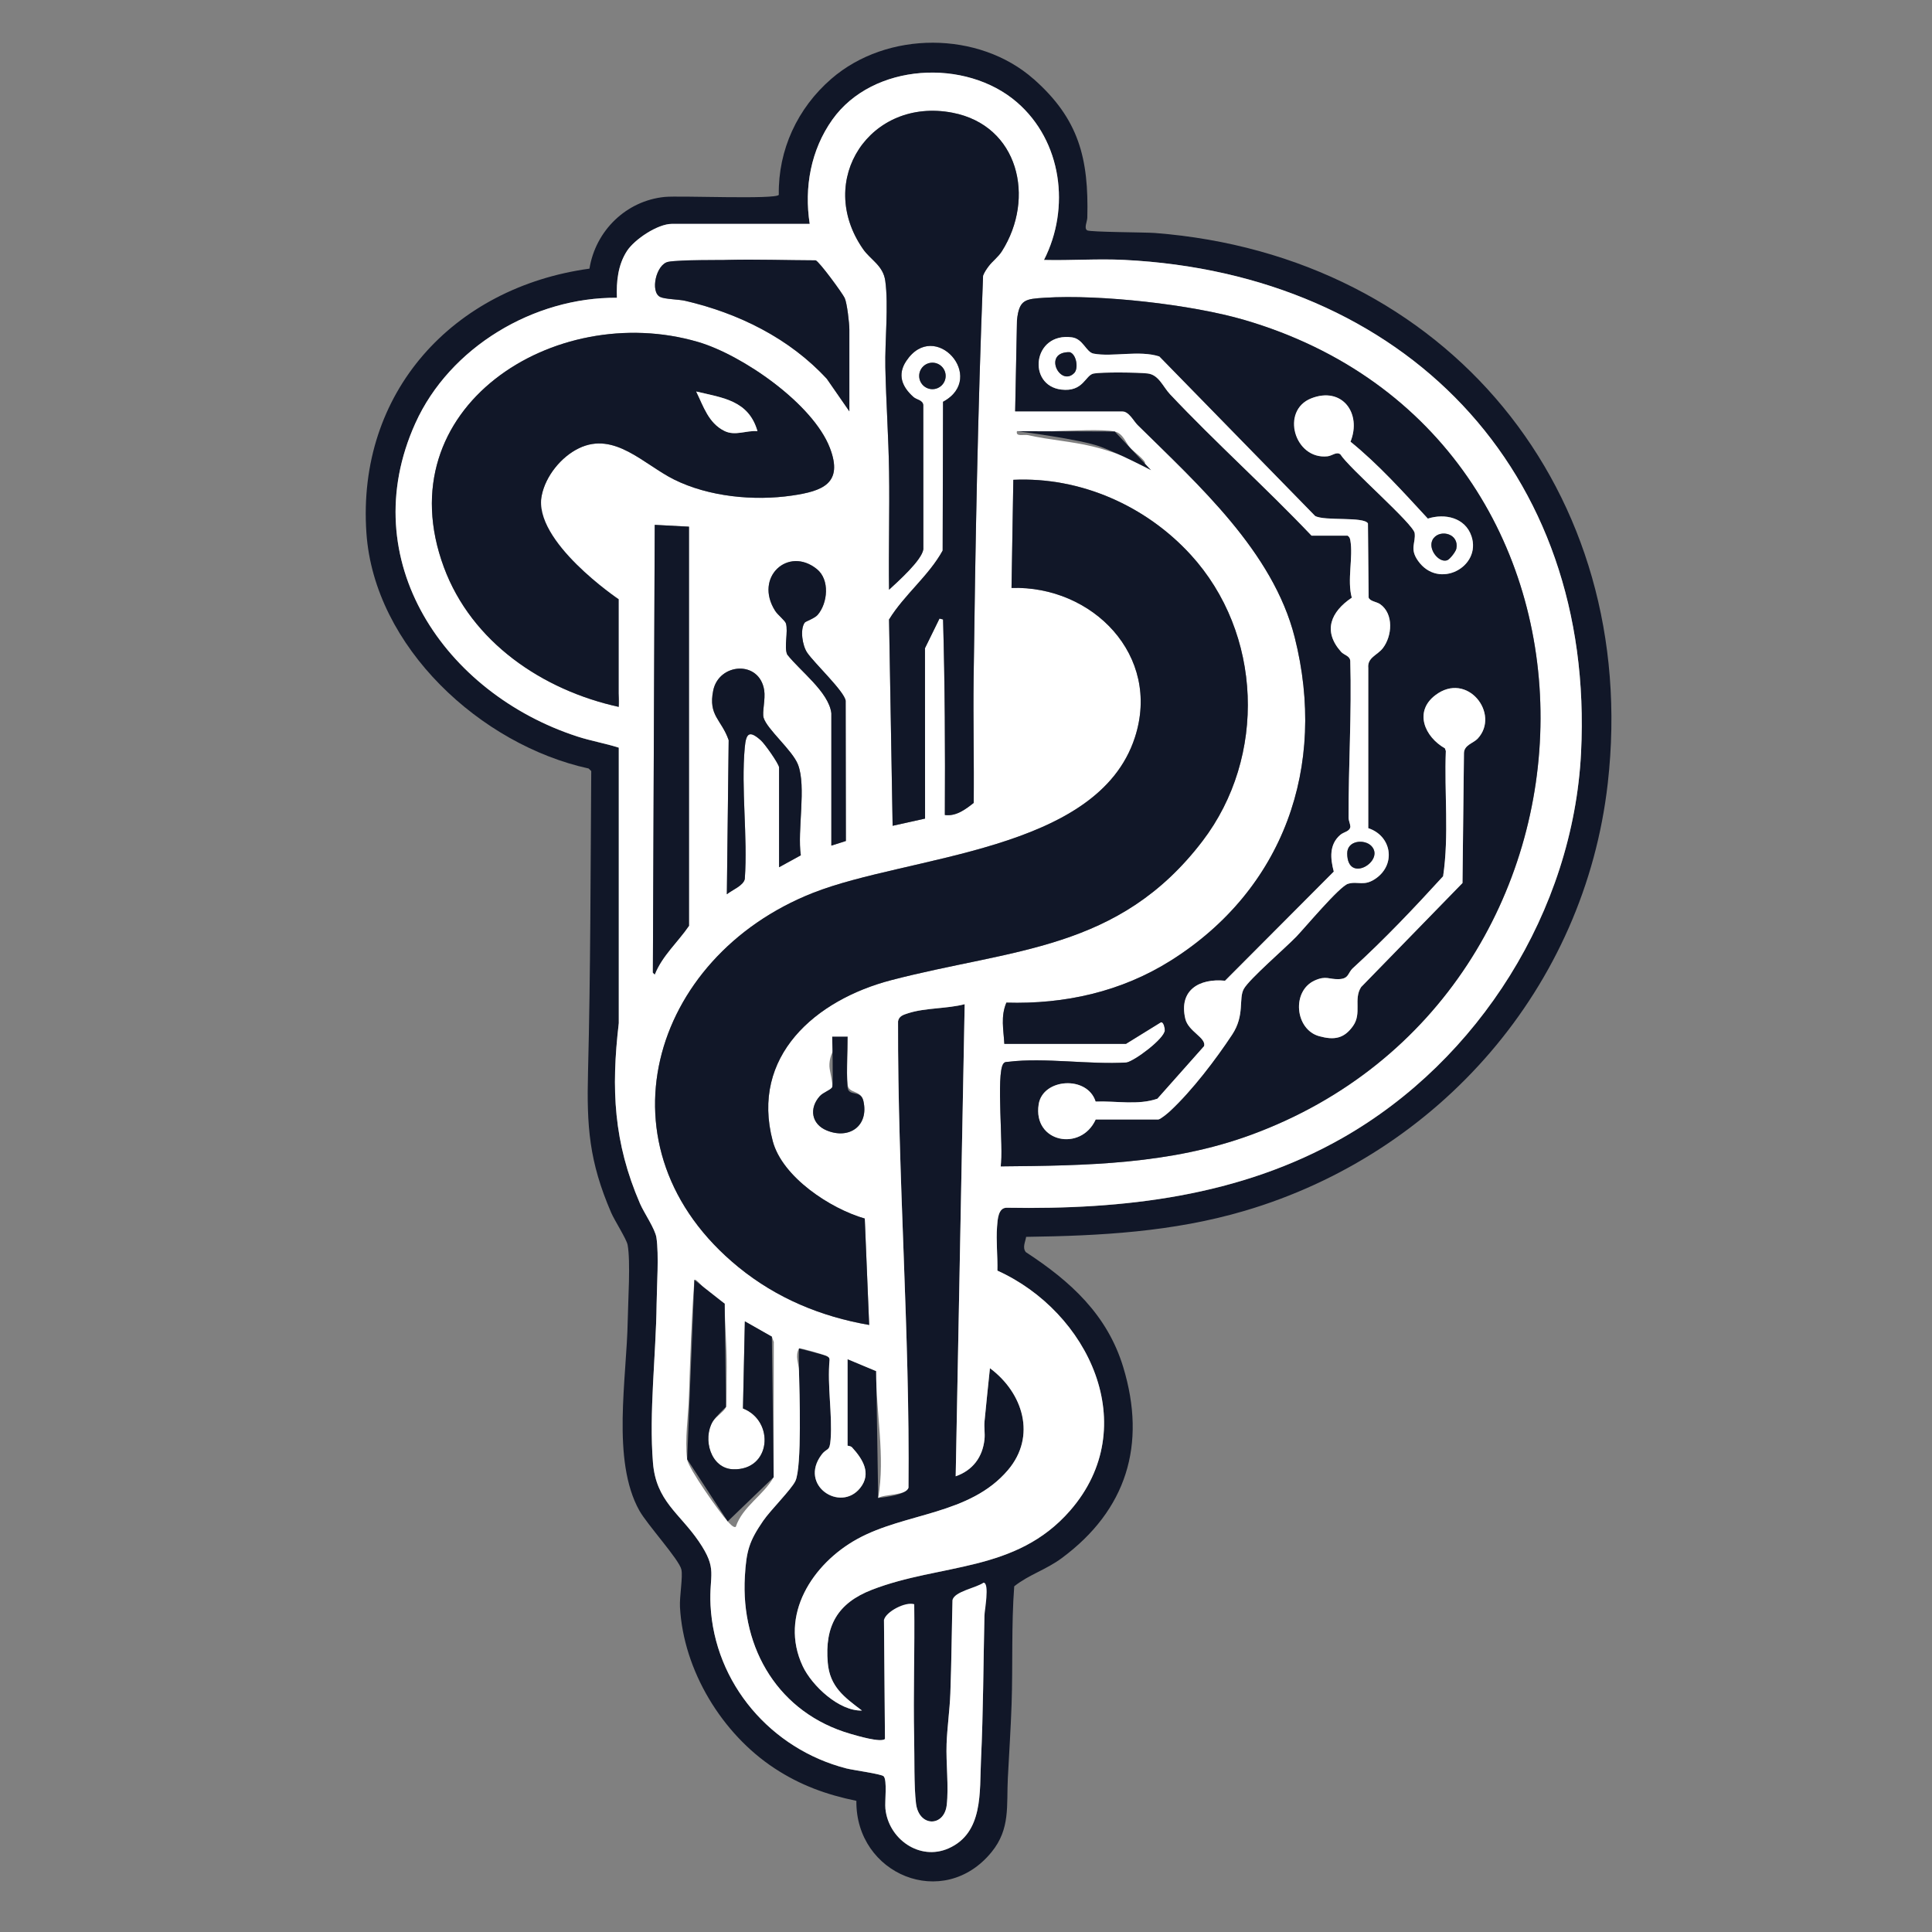 <?xml version="1.0" encoding="UTF-8"?>
<svg id="Layer_1" xmlns="http://www.w3.org/2000/svg" version="1.1" viewBox="0 0 2048 2048">
  <rect x="0" y="0" width="2048" height="2048" fill="#808080" stroke="none"/>
  <!-- Generator: Adobe Illustrator 30.0.0, SVG Export Plug-In . SVG Version: 2.1.1 Build 123)  -->
  <defs>
    <style>
      .st0 {
        fill: #111728;
      }

      .st1 {
        display: none;
      }

      .st1, .st2 {
        fill: #fff;
      }
    </style>
  </defs>
  <path class="st1" d="M2942.34-964.12v3912.05H-969.71V-964.12h3912.05ZM1095.86,83.9c-58.09-51.36-155.5-51.57-214.63-.31-35.79,31.02-56.42,75.2-55.63,122.95-3.25,5.11-105.3.64-121.01,2.21-40.85,4.08-73.26,35.89-79.69,76.01-144.48,19.84-246.73,131.13-236.44,280.2,8.35,120.99,121.37,224.72,235.54,249.67l2.79,2.71c-.8,106.03-.7,212.4-3.41,318.76-1.49,58.13,1.13,95.04,24.52,149.34,3.52,8.17,16.3,28.03,17.44,34.14,3.28,17.62.45,59.99.12,80.23-.99,60.97-17.42,148.27,12.34,201.47,8.34,14.9,42.21,51.96,44.54,62.46,1.72,7.79-2.1,28.6-1.5,39.68,3.61,67.3,44.56,134.49,100.21,171.03,27.22,17.88,54.83,27.94,86.79,34.5-.95,77.94,92.35,116.98,143.38,54.21,19.96-24.55,15.68-48.95,17.17-78.34,1.3-25.84,3.1-52.32,3.98-78.16,1.41-41.68-.32-83.54,2.79-125.12,15.72-12.48,33.69-17.5,50.41-29.89,68.55-50.81,90.11-120.09,65.19-202.3-16.92-55.81-55.98-91.14-103.31-122.08-3.9-4.88-.48-10.82.34-16.16,78.62-1.07,155.48-5.21,231.33-27.51,206.85-60.81,360.77-237.32,385.23-453.34,35-309.21-170.63-559.35-480.2-583.31-10.12-.78-68.69-.85-71.7-2.8-3.55-2.3.07-9.17.18-13.38,1.64-62.8-8.95-104.62-56.73-146.88Z"/>
  <g>
    <path class="st0" d="M1095.86,83.9c47.79,42.25,58.37,84.07,56.73,146.88-.11,4.21-3.73,11.08-.18,13.38,3.01,1.95,61.59,2.02,71.7,2.8,309.57,23.97,515.21,274.1,480.2,583.31-24.45,216.02-178.38,392.53-385.23,453.34-75.85,22.3-152.7,26.44-231.33,27.51-.82,5.33-4.23,11.28-.34,16.16,47.34,30.94,86.4,66.27,103.31,122.08,24.92,82.21,3.36,151.5-65.19,202.3-16.72,12.4-34.69,17.41-50.41,29.89-3.11,41.58-1.38,83.44-2.79,125.12-.87,25.84-2.67,52.32-3.98,78.16-1.48,29.39,2.79,53.79-17.17,78.34-51.03,62.77-144.34,23.73-143.38-54.21-31.96-6.56-59.57-16.62-86.79-34.5-55.65-36.55-96.61-103.73-100.21-171.03-.59-11.09,3.23-31.89,1.5-39.68-2.32-10.49-36.2-47.56-44.54-62.46-29.76-53.2-13.33-140.49-12.34-201.47.33-20.25,3.16-62.62-.12-80.23-1.14-6.11-13.92-25.97-17.44-34.14-23.39-54.3-26.01-91.21-24.52-149.34,2.72-106.37,2.62-212.73,3.41-318.76l-2.79-2.71c-114.17-24.95-227.19-128.68-235.54-249.67-10.29-149.07,91.97-260.36,236.44-280.2,6.43-40.12,38.84-71.93,79.69-76.01,15.71-1.57,117.76,2.9,121.01-2.21-.79-47.75,19.85-91.93,55.63-122.95,59.13-51.25,156.54-51.05,214.63.31ZM858.34,237.38h-146.13c-15.03,0-39.56,16.35-47.63,28.79-9.52,14.67-11.32,32.44-10.62,49.54-87.95-.7-177.23,52.29-213.68,133.02-65.67,145.46,31.55,286.46,171.72,332.03,14.5,4.72,29.49,7.19,43.94,11.85v292.02c-8.2,69.98-5.51,126.47,22.51,191.28,4.32,10,15.99,26.65,17.4,36.08,2.73,18.19.42,50.87.18,70.67-.64,53.69-8.16,114.95-3.85,167.95,3.31,40.63,28.02,53.31,48.51,83.3,20.61,30.17,10.82,34.61,12.51,67.72,4.23,83.02,64.15,152.52,144.05,173.04,6.94,1.78,37.02,5.83,39.45,8.3,3.96,4.02,1.11,26.78,1.88,34.41,3.25,32.11,36.2,55.53,66.84,42.05,37.18-16.36,32.87-60.09,34.46-93.52,2.42-50.96,2.5-101.88,3.66-152.97.12-5.38-.85-35.17-.85-35.17l-32.99,18.43s-1.05,66.07-2.29,99.04c-.66,17.31-3.34,36.02-3.98,53.33-.75,20.45,2.42,45.57.12,65.07-2.74,23.16-29.5,23.44-32.56-1.91-2.23-18.45-1.51-48.66-1.95-68.72-1.04-47.39.09-142.39.09-142.39l-32.07,16.64,1.04,126.16c-4.18,4.21-29.88-3.47-36.63-5.42-75.49-21.87-116.4-89.53-111.88-166.97,1.58-27.05,4.54-37.19,19.43-58.88,7.81-11.37,29.95-33.26,34.16-42.25,6.97-14.87,4.3-95.04,3.77-116.73-.19-8.01.02-23.74.02-23.74,0,0,26.96,6.82,29.14,7.95s3.24,1.65,3.25,4.39c-2.52,27.18,3.06,57.5,1.15,83.97-1,13.87-3.69,8.45-9.67,16.44-24.3,32.45,19.97,61.44,40.96,35.22,12.43-15.54,2.55-30.83-8.54-43.01-1.58-1.74-4.81-1.86-4.81-1.86v-91.69l30.32,12.66,2.16,134.41s29.51-2.3,32.1-10.86c1.59-165.2-11.54-329.36-11.06-494.33.9-5.65,5.84-7,10.56-8.54,18.22-5.96,41.22-4.67,60.07-9.64l-9.53,500.45c18.02-6.29,28.54-20.25,30.53-39.17.66-6.25-.56-12.79.04-19.06,1.81-18.77,3.76-37.63,5.73-56.37,35.08,26.07,49.58,72.09,19.13,107.97-40.63,47.86-108.87,45.01-159.87,73.17-47.23,26.07-83.08,80.75-57.7,134.76,9.77,20.78,38.63,47.81,62.8,47.02-18.79-14.18-34.06-25.2-36.26-50.63-3.38-39.15,10.47-63.3,46.72-77.37,72.88-28.3,152.64-17.93,210.19-83.98,77.72-89.2,19.22-210.85-77.1-254.35.38-15.33-1.52-31.3-.36-46.6.56-7.35,1.08-20.4,10.49-20.07,124.04,2.12,246.66-11.91,355.76-74.03,144.59-82.35,244.37-240.82,252.8-408.12,15.15-300.57-188.43-507.92-484.23-522.59-28.19-1.4-56.92.77-85.08.06,28.21-55.24,18.96-125.98-28.63-167.14-54.26-46.94-152.83-41.84-195.65,18.33-22.86,32.12-30.07,71.9-24.04,110.63Z"/>
    <path class="st2" d="M858.34,237.38c-6.03-38.73,1.19-78.51,24.04-110.63,42.83-60.17,141.39-65.27,195.65-18.33,47.59,41.17,56.84,111.9,28.63,167.14,28.17.71,56.89-1.46,85.08-.06,295.8,14.67,499.38,222.03,484.23,522.59-8.43,167.3-108.21,325.77-252.8,408.12-109.09,62.13-231.72,76.15-355.76,74.03-9.41-.32-9.93,12.72-10.49,20.07-1.16,15.3.74,31.26.36,46.6,96.32,43.51,154.82,165.15,77.1,254.35-57.55,66.04-137.31,55.68-210.19,83.98-36.25,14.08-50.11,38.22-46.72,77.37,2.2,25.43,17.47,36.45,36.26,50.63-24.17.79-53.03-26.24-62.8-47.02-25.39-54,10.47-108.69,57.7-134.76,51-28.16,119.25-25.31,159.87-73.17,30.45-35.88,15.95-81.9-19.13-107.97-1.97,18.74-3.92,37.6-5.73,56.37-.6,6.27.62,12.81-.04,19.06-1.99,18.92-12.51,32.88-30.53,39.17l9.53-500.45c-18.85,4.97-41.85,3.68-60.07,9.64-4.72,1.54-9.66,2.9-10.56,8.54-.49,164.98,12.65,329.13,11.06,494.33-2.59,8.56-24.7,6.62-32.1,10.86,7.67-44.13-2.42-89.64-2.16-134.41l-30.32-12.66v91.69c0,.26,3.23.12,4.81,1.86,11.1,12.18,20.98,27.47,8.54,43.01-20.98,26.22-65.26-2.77-40.96-35.22,5.98-7.99,8.67-2.58,9.67-16.44,1.91-26.47-3.67-56.79-1.15-83.97-.01-2.74-1.12-3.28-3.25-4.39s-27.9-8.81-29.14-7.95c-4.47,8.46-.22,15.72-.02,23.74.53,21.68,3.2,101.85-3.77,116.73-4.21,8.99-26.35,30.87-34.16,42.25-14.9,21.69-17.85,31.83-19.43,58.88-4.52,77.44,36.39,145.09,111.88,166.97,6.75,1.96,32.45,9.63,36.63,5.42l-1.04-126.16c1.96-8.7,22.76-19.67,32.07-16.64.72,47.31-1.12,95-.09,142.39.44,20.06-.28,50.27,1.95,68.72,3.06,25.34,29.82,25.07,32.56,1.91,2.3-19.5-.87-44.62-.12-65.07.64-17.31,3.32-36.02,3.98-53.33,1.25-32.97,1.38-66.05,2.29-99.04,1.77-9.08,25.36-13.06,32.99-18.43,6.57.56.97,29.79.85,35.17-1.16,51.1-1.24,102.01-3.66,152.97-1.59,33.44,2.72,77.16-34.46,93.52-30.64,13.48-63.59-9.94-66.84-42.05-.77-7.63,2.07-30.39-1.88-34.41-2.44-2.48-32.51-6.52-39.45-8.3-79.9-20.52-139.82-90.02-144.05-173.04-1.69-33.1,8.1-37.55-12.51-67.72-20.49-29.98-45.2-42.66-48.51-83.3-4.32-53,3.21-114.26,3.85-167.95.24-19.8,2.55-52.47-.18-70.67-1.42-9.43-13.08-26.08-17.4-36.08-28.02-64.81-30.71-121.3-22.51-191.28v-292.02c-14.45-4.65-29.44-7.13-43.94-11.85-140.17-45.56-237.39-186.56-171.72-332.03,36.45-80.73,125.72-133.72,213.68-133.02-.7-17.1,1.1-34.88,10.62-49.54,8.07-12.44,32.6-28.79,47.63-28.79h146.13ZM1048.17,282.02c3.66-4.94,9.96-9.52,13.88-15.71,35.69-56.35,17.81-133.31-52.42-146.8-86.98-16.71-145.68,71.27-94.82,144.48,8.02,11.55,21.31,17.35,23.59,33.72,3.61,25.97-.48,63.9.09,91.6.76,36.52,3.4,74.05,3.95,110.6.64,41.72-.6,83.53-.04,125.23,9.23-8.56,34.76-31.2,36.36-42.89l-.08-152.91c-.65-5.4-6.9-5.35-10.52-8.58-12.03-10.74-17.21-23.53-7.51-38.08,30.27-45.42,86.22,17.8,38.99,43.24l-.4,157.72c-14.81,26.9-40.68,46.76-56.83,73.07l3.79,218.67,34.38-7.63-.1-180.6,15.4-31.42,3.79.95c1.96,68.97,2.28,138.08,1.89,207.26,11.91,1.62,21.83-5.91,30.6-12.82.45-43.81-.67-87.68-.11-131.49,1.81-142.14,4.44-285.33,10.03-427.39,1.39-3.76,3.71-7.04,6.06-10.2ZM900.36,436.04v-86.91c0-6.21-2.41-27.81-4.96-33.24-2.35-5.01-27.08-38.83-30.77-39.9-31.04-.1-62.25-1.22-93.28-.47-4.52.11-8.69,1.92-13.21,2.07-14.19.48-37.19-2.42-49.7-.04-12.98,2.47-19.44,31.86-8.65,37.22,5,2.48,19.57,2.5,26.47,4.1,56.6,13.12,110.7,39.8,150.26,82.78l23.85,34.41ZM1076.1,436.04h113.66c7.04,0,12.06,10.3,16.19,14.38,64.42,63.61,143.55,134.38,166.48,225.11,34.64,137.04-11.69,267.48-131.42,342.79-52.53,33.04-112.33,46.32-174.19,44.52-6.22,14.78-3,28.47-2.17,43.69h128.94l36.63-22.64c3.42-1.66,4.65,6.54,4.57,8.38-.4,8.9-31.97,32.39-40.52,34.02-38.86,2.49-87.04-5.44-124.94-.77-2.25.28-4.03-.18-5.67,1.97-8.06,10.6.41,90.74-2.83,108.92,90.46-.79,179.68-1.97,265.47-33.48,404.54-148.59,415.82-739.86-7.18-863.76-56.17-16.45-153.24-27.25-211.56-23.55-20.6,1.31-27.27,1.72-29.51,23.98l-1.93,96.44ZM649.57,635.23c-1.75-2.18-9.52-5.09-12.64-7.4-34.17-25.26-72.25-54.02-62.71-102.47,4.06-20.64,20.61-41.15,39.54-50.23,37.75-18.1,68.72,17.23,100.7,33.16,36.8,18.33,84.8,22.95,125.21,17.02,32.06-4.71,54.55-12.63,40.04-50.47-17.97-46.85-92.85-98.61-139.79-112.35-152.31-44.6-331.84,70.13-269.39,238.83,29.43,79.5,104.64,130.3,185.31,148,1.64-8.77-1.71-17.55-1.98-25.7-.51-15.3,2.86-79.45-4.29-88.37ZM1002.42,398.5c0-7.75-6.28-14.03-14.03-14.03s-14.03,6.28-14.03,14.03,6.28,14.03,14.03,14.03,14.03-6.28,14.03-14.03ZM1213.61,491.43c2.29-2.35-12.77-13.59-15.22-16.28-5.2-5.73-7.75-15.7-16.69-17.7-13-2.91-47.33-.69-62.71-.48-4.57.06-8.75,2.08-13.29,2.16l-27.69-2.07c-1.58,6.36,7.21,3.17,11.97,4.25,22.44,5.08,45.67,6.5,68.26,11.97,18.45,4.46,37.44,11.88,55.36,18.16ZM1262.18,588.05c-47.49-51.91-116.87-82.76-188.01-79.44l-1.91,114.63c85.68-2.64,159.07,71.42,130.78,158.46-39.63,121.93-239.7,124.7-341.36,164.84-172.57,68.13-232.83,271.26-78.74,396.78,40.3,32.83,87.26,52.33,138.41,61.18l-4.67-112.79c-36.39-10.44-87.37-43.87-97.52-82.04-23.97-90.15,45.45-149.77,125.47-170.64,128.96-33.64,241.14-30.96,330.07-147.47,68.27-89.44,63.55-220.37-12.52-303.51ZM730.35,558.29l-36.3-1.92-1.97,474.66,1.97,1.92c7.92-19.92,24.44-34.23,36.3-51.56v-423.11ZM881.26,755.99v140.4l15.39-4.91-.22-148.75c-1.6-10.09-33.18-39.72-40.79-50.9-5.08-7.46-7.8-24.68-2.6-31.86.95-1.31,10.49-4.41,13.75-8.22,10.63-12.46,13.06-37.22-.89-48.5-30.4-24.56-66.82,8.61-44.23,44.23,2.83,4.47,10.53,10.32,11.44,13.39,2.61,8.8-2.25,24.99,1.38,33,13.58,17.39,43.98,39.64,46.76,62.12ZM825.86,813.3v106.02l23.04-12.65c-3.92-26.21,6.09-72.86-3-96.2-5.93-15.21-32.81-37.33-36.44-49.66-1.7-5.76,2.11-19.64.63-29.14-5.03-32.18-48.1-28.96-54.05.35-5.44,26.77,8.82,30.65,16.39,52.6l-1.93,163.36c5.34-4.47,17.68-9.08,19.03-16.28,3.21-44.9-4.1-95.23-.03-139.47,1.42-15.38,5.01-18.16,17.08-7.38,4.12,3.68,18.32,23.74,19.29,28.47ZM898.45,1149.49c-1.54-16.09,1.14-34.29,0-50.62-11.43,6.68-19.65,17.76-19.22,31.55.15,4.8,4.13,19.4,2.95,22.05-1.24,2.8-9.62,5.5-13.22,9.54-11.48,12.88-8.83,29.6,7.42,36.31,23.81,9.82,44.85-4.74,38.86-31.24-2.79-12.32-15.78-7.22-16.78-17.59ZM768.16,1381.96c-6.13-3.23-12.42-7.42-17.69-11.91-2.38-2.03-12.58-15.44-14.38-13.3-3.17,41.06-4.41,82.13-5.76,123.18-.71,21.47-4.56,45.29-1.93,66.92,1.19,9.76,34.76,56.99,43,65.88,1.42,1.53,6.32,7.43,8.59,5.71,7.08-21.41,29.32-33.24,40.1-52.56l.16-143.34-2.05-5.59-28.62-16.25-2,92.32c34.01,13.33,29.92,65.83-10.44,64.48-23.83-.8-32.48-32.06-21.67-50.51,3.13-5.33,12.52-10.8,14.12-15.59.67-1.99.7-36.47.74-42.05.16-22.37-2.02-44.8-2.17-67.38Z"/>
    <path class="st0" d="M1076.1,436.04l1.93-96.44c2.24-22.26,8.91-22.67,29.51-23.98,58.32-3.7,155.4,7.09,211.56,23.55,423,123.9,411.72,715.17,7.18,863.76-85.79,31.51-175.02,32.69-265.47,33.48,3.25-18.18-5.23-98.31,2.83-108.92,1.64-2.15,3.42-1.69,5.67-1.97,37.9-4.67,86.09,3.25,124.94.77,8.55-1.64,40.12-25.12,40.52-34.02.08-1.84-1.15-10.04-4.57-8.38l-36.63,22.64h-128.94c-.83-15.21-4.05-28.9,2.17-43.69,61.86,1.81,121.66-11.48,174.19-44.52,119.73-75.31,166.06-205.75,131.42-342.79-22.93-90.73-102.06-161.5-166.48-225.11-4.13-4.08-9.14-14.38-16.19-14.38h-113.66ZM1390.32,567.84h38.2c1.89,1.2,2.47,2.64,2.86,4.78,3.26,17.79-3.6,42.61,1.59,60.96-22.17,14.87-31.13,35.41-11.21,57.55,2.95,3.28,9.21,4.04,9.59,9.51,1.6,55.48-1.99,110.91-1.79,166.08.01,3.33,1.7,6.34,1.89,9.64-.64,5.22-6.85,5.41-10.58,8.58-12.05,10.22-10.7,25.1-7.01,39l-115.28,115.68c-27.4-2.67-49.17,10.01-42.12,40.29,3.18,13.67,22.43,20.11,19.92,29.06l-49.48,55.72c-20.52,7.13-43.92,2.19-65.5,3.04-8.74-27.91-56.01-24.73-60.36,2.9-6.39,40.56,44.9,50.48,60.44,16.08h66.43c2.68-.52,9.91-6.58,12.26-8.76,23.76-22.1,48.83-55.26,65.94-81.15,13.81-20.89,6.53-38.32,12.47-48.65,6.12-10.63,44.03-43.3,55.55-55.24,9.06-9.39,45.69-53.25,54.78-56.02,10.77-3.28,17.09,3.44,30.17-6.12,20.94-15.31,15.75-44.86-8.66-52.85v-169.77c-1.13-11.18,9.53-13.46,15.35-20.93,10.06-12.92,11.84-36.58-2.84-46.81-3.68-2.57-10.84-2.97-12.13-6.97l-.73-78.56c-4.31-7.58-46.09-2.26-56.03-7.94l-165.14-169.05c-21.14-6.91-49.68.78-69.66-3.01-8-1.52-10.98-15.61-22.85-17.25-41.74-5.77-47.89,51-11.39,55.35,23.49,2.8,25.09-15.24,34.25-16.99s47.43-1.24,57.29-.09c11.87,1.38,16.2,14.02,23.78,22.06,48.43,51.36,101.36,98.7,150,149.9ZM1431.58,468.22c12.14-30.02-9.59-58.6-41.65-45.93s-17.67,65.29,17.38,61.39c4.91-.55,9.56-5.32,13.61-1.98,8.82,14.25,77.61,73.84,78.71,83.49,1.21,10.67-5.57,16.31,3.53,29.25,21.89,31.09,67.6,6.39,56.65-26.1-6.61-19.62-28.14-24.4-46.23-18.6-26.15-28.25-52.22-57.42-81.99-81.53ZM1566.35,783.03c24.39-26.18-11.14-72.04-45.01-45.97-22.68,17.46-11.07,44.08,10.33,56.19l.98,2.84c-1.73,44.07,3.55,89.3-2.88,132.77-30.77,33.7-61.92,66.58-95.58,97.34-5.78,5.28-3.98,11.4-15.18,11.74-10.19.32-13.27-3.98-25.22,1.35-24.93,11.13-21.08,52.07,4.64,59.11,15.61,4.28,26.26,2.8,35.91-10.92,9.49-13.49.18-28.38,8.51-41.16l107.45-110.31,1.56-137.88c.35-8.54,10.02-10.31,14.49-15.11Z"/>
    <path class="st0" d="M1262.18,588.05c76.07,83.15,80.79,214.07,12.52,303.51-88.94,116.51-201.12,113.83-330.07,147.47-80.01,20.87-149.44,80.48-125.47,170.64,10.15,38.17,61.13,71.6,97.52,82.04l4.67,112.79c-51.15-8.86-98.11-28.36-138.41-61.18-154.09-125.52-93.82-328.65,78.74-396.78,101.66-40.13,301.73-42.9,341.36-164.84,28.29-87.03-45.1-161.1-130.78-158.46l1.91-114.63c71.14-3.32,140.52,27.53,188.01,79.44Z"/>
    <path class="st0" d="M655.85,635.23v114.07c-80.67-17.7-155.88-68.5-185.31-148-62.45-168.7,117.08-283.42,269.39-238.83,46.93,13.74,121.82,65.51,139.79,112.35,14.51,37.84-7.98,45.76-40.04,50.47-40.41,5.93-88.41,1.31-125.21-17.02-31.98-15.93-62.95-51.26-100.7-33.16-18.93,9.08-35.48,29.59-39.54,50.23-9.54,48.46,81.63,109.87,81.63,109.87ZM802.93,457.04c-9.39-32.58-36.57-35.28-64.92-42.01,7.72,15.69,12.93,33.36,29.85,41.76,11.51,5.71,23.16-.77,35.06.25Z"/>
    <path class="st0" d="M1048.17,282.02c-2.35,3.17-4.67,6.44-6.06,10.2-5.59,142.06-8.21,285.25-10.03,427.39-.56,43.81.57,87.68.11,131.49-8.77,6.92-18.69,14.44-30.6,12.82.39-69.17.06-138.29-1.89-207.26l-3.79-.95-15.4,31.42.1,180.6-34.38,7.63-3.79-218.67c16.14-26.3,42.01-46.17,56.83-73.07l.4-157.72c47.22-25.44-8.72-88.66-38.99-43.24-9.7,14.55-4.52,27.33,7.51,38.08,3.62,3.23,9.87,3.18,10.52,8.58l.08,152.91c-1.6,11.69-27.13,34.33-36.36,42.89-.57-41.7.67-83.51.04-125.23-.56-36.54-3.2-74.07-3.95-110.6-.57-27.69,3.52-65.62-.09-91.6-2.27-16.37-15.57-22.17-23.59-33.72-50.86-73.21,7.84-161.19,94.82-144.48,70.23,13.49,88.12,90.45,52.42,146.8-3.92,6.19-10.22,10.77-13.88,15.71Z"/>
    <path class="st0" d="M730.35,558.29v423.11c-11.85,17.33-28.38,31.64-36.3,51.56l-1.97-1.92,1.97-474.66,36.3,1.92Z"/>
    <path class="st0" d="M900.36,436.04l-23.85-34.41c-39.57-42.98-93.66-69.66-150.26-82.78-6.89-1.6-21.46-1.62-26.47-4.1-10.78-5.35-4.32-34.75,8.65-37.22,12.51-2.38,58.4-1.92,62.91-2.03,31.03-.74,62.25.38,93.28.47,3.7,1.08,28.43,34.89,30.77,39.9,2.55,5.43,4.96,27.04,4.96,33.24v86.91Z"/>
    <path class="st0" d="M768.16,1381.96l1.43,109.43s-10.99,10.26-14.12,15.59c-10.82,18.45-2.16,49.71,21.67,50.51,40.36,1.35,44.45-51.15,10.44-64.48l2-92.32,28.62,16.25,1.89,148.94-48.69,46.86-43-65.88,7.69-190.1,32.07,25.21Z"/>
    <path class="st0" d="M825.86,813.3c-.96-4.73-15.16-24.79-19.29-28.47-12.08-10.78-15.66-8-17.08,7.38-4.07,44.24,3.23,94.56.03,139.47-1.35,7.21-13.69,11.82-19.03,16.28l1.93-163.36c-7.57-21.95-21.83-25.83-16.39-52.6,5.96-29.31,49.03-32.52,54.05-.35,1.49,9.51-2.32,23.38-.63,29.14,3.63,12.33,30.51,34.44,36.44,49.66,9.1,23.35-.91,70,3,96.2l-23.04,12.65v-106.02Z"/>
    <path class="st0" d="M881.26,755.99c-2.78-22.47-33.19-44.73-46.76-62.12-3.64-8.01,1.23-24.2-1.38-33-.91-3.07-8.61-8.93-11.44-13.39-22.59-35.63,13.83-68.79,44.23-44.23,13.95,11.27,11.52,36.03.89,48.5-3.25,3.82-12.8,6.91-13.75,8.22-5.2,7.18-2.48,24.4,2.6,31.86,7.61,11.18,39.19,40.82,40.79,50.9l.22,148.75-15.39,4.91v-140.4Z"/>
    <path class="st0" d="M898.45,1152.48c.99,10.37,13.99,2.28,16.78,14.61,5.99,26.49-15.05,41.06-38.86,31.24-16.25-6.7-18.9-23.43-7.42-36.31,3.6-4.04,11.98-6.74,13.22-9.54s0-53.61,0-53.61h16.28s-1.54,37.52,0,53.61Z"/>
    <path class="st0" d="M1220.14,498.39s-31.54-16.51-53.03-24.69-89.09-16.64-89.09-16.64l103.69.39,38.44,40.94Z"/>
    <circle class="st0" cx="988.4" cy="398.5" r="14.03"/>
    <path class="st2" d="M1390.32,567.84c-48.64-51.2-101.57-98.54-150-149.9-7.58-8.04-11.91-20.68-23.78-22.06-9.86-1.15-48.45-1.6-57.29.09s-10.76,19.79-34.25,16.99c-36.5-4.35-30.35-61.12,11.39-55.35,11.87,1.64,14.85,15.73,22.85,17.25,19.98,3.79,48.52-3.9,69.66,3.01l165.14,169.05c9.94,5.68,51.72.36,56.03,7.94l.73,78.56c1.29,4.01,8.45,4.41,12.13,6.97,14.68,10.23,12.9,33.89,2.84,46.81-5.82,7.47-16.48,9.75-15.36,20.93v169.77c24.42,7.99,29.61,37.54,8.67,52.85-13.07,9.56-19.4,2.84-30.17,6.12-9.08,2.77-45.72,46.63-54.78,56.02-11.52,11.95-49.43,44.61-55.55,55.24-5.95,10.34,1.33,27.76-12.47,48.65-17.11,25.89-42.17,59.04-65.94,81.15-2.35,2.18-9.58,8.24-12.26,8.76h-66.43c-15.54,34.41-66.83,24.48-60.44-16.08,4.35-27.64,51.62-30.82,60.36-2.9,21.58-.85,44.98,4.09,65.5-3.04l49.48-55.72c2.51-8.95-16.74-15.39-19.92-29.06-7.05-30.28,14.71-42.95,42.12-40.29l115.28-115.68c-3.68-13.91-5.04-28.78,7.01-39,3.73-3.16,9.93-3.36,10.58-8.58-.19-3.3-1.88-6.31-1.89-9.64-.2-55.17,3.39-110.6,1.79-166.08-.38-5.47-6.64-6.23-9.59-9.51-19.91-22.13-10.96-42.68,11.21-57.55-5.19-18.35,1.67-43.17-1.59-60.96-.39-2.14-.97-3.57-2.86-4.78h-38.2ZM1138.68,395.46c4.83-4.84,2.4-20.01-4.71-22.15-29.26-.59-10.43,37.32,4.71,22.15ZM1453.8,896.88c-7.14-7.61-25.73-6.23-25.69,7.75.1,32.79,40.43,7.95,25.69-7.75Z"/>
    <path class="st2" d="M1566.35,783.03c-4.47,4.8-14.15,6.57-14.49,15.11l-1.56,137.88-107.45,110.31c-8.32,12.78.98,27.67-8.51,41.16-9.65,13.72-20.3,15.2-35.91,10.92-25.71-7.04-29.56-47.98-4.64-59.11,11.95-5.33,15.02-1.04,25.22-1.35,11.19-.35,9.4-6.46,15.18-11.74,33.66-30.76,64.81-63.64,95.58-97.34,6.43-43.47,1.15-88.7,2.88-132.77l-.98-2.84c-21.4-12.12-33.01-38.74-10.33-56.19,33.87-26.07,69.4,19.79,45.01,45.97Z"/>
    <path class="st2" d="M1431.58,468.22c29.77,24.11,55.84,53.28,81.99,81.53,18.09-5.81,39.62-1.03,46.23,18.6,10.95,32.5-34.76,57.2-56.65,26.1-9.11-12.94-2.33-18.58-3.53-29.25-1.09-9.65-69.89-69.23-78.71-83.49-4.05-3.34-8.7,1.43-13.61,1.98-35.05,3.9-50.34-48.37-17.38-61.39s53.8,15.91,41.65,45.93ZM1519.84,570.3c-8.18,10.06,5.46,27.5,14.63,23.39,2.66-1.19,8.65-8.84,9.3-11.97,3.27-15.76-16.29-20.8-23.92-11.42Z"/>
    <path class="st2" d="M802.93,457.04c-11.9-1.02-23.56,5.46-35.06-.25-16.92-8.4-22.14-26.07-29.85-41.76,28.35,6.73,55.52,9.43,64.92,42.01Z"/>
    <path class="st0" d="M1453.8,896.88c14.73,15.7-25.6,40.54-25.69,7.75-.04-13.98,18.56-15.35,25.69-7.75Z"/>
    <path class="st0" d="M1138.68,395.46c-15.14,15.17-33.97-22.74-4.71-22.15,7.11,2.14,9.54,17.31,4.71,22.15Z"/>
    <path class="st0" d="M1519.84,570.3c7.63-9.38,27.19-4.34,23.92,11.42-.65,3.13-6.64,10.77-9.3,11.97-9.16,4.11-22.8-13.33-14.63-23.39Z"/>
  </g>
</svg>